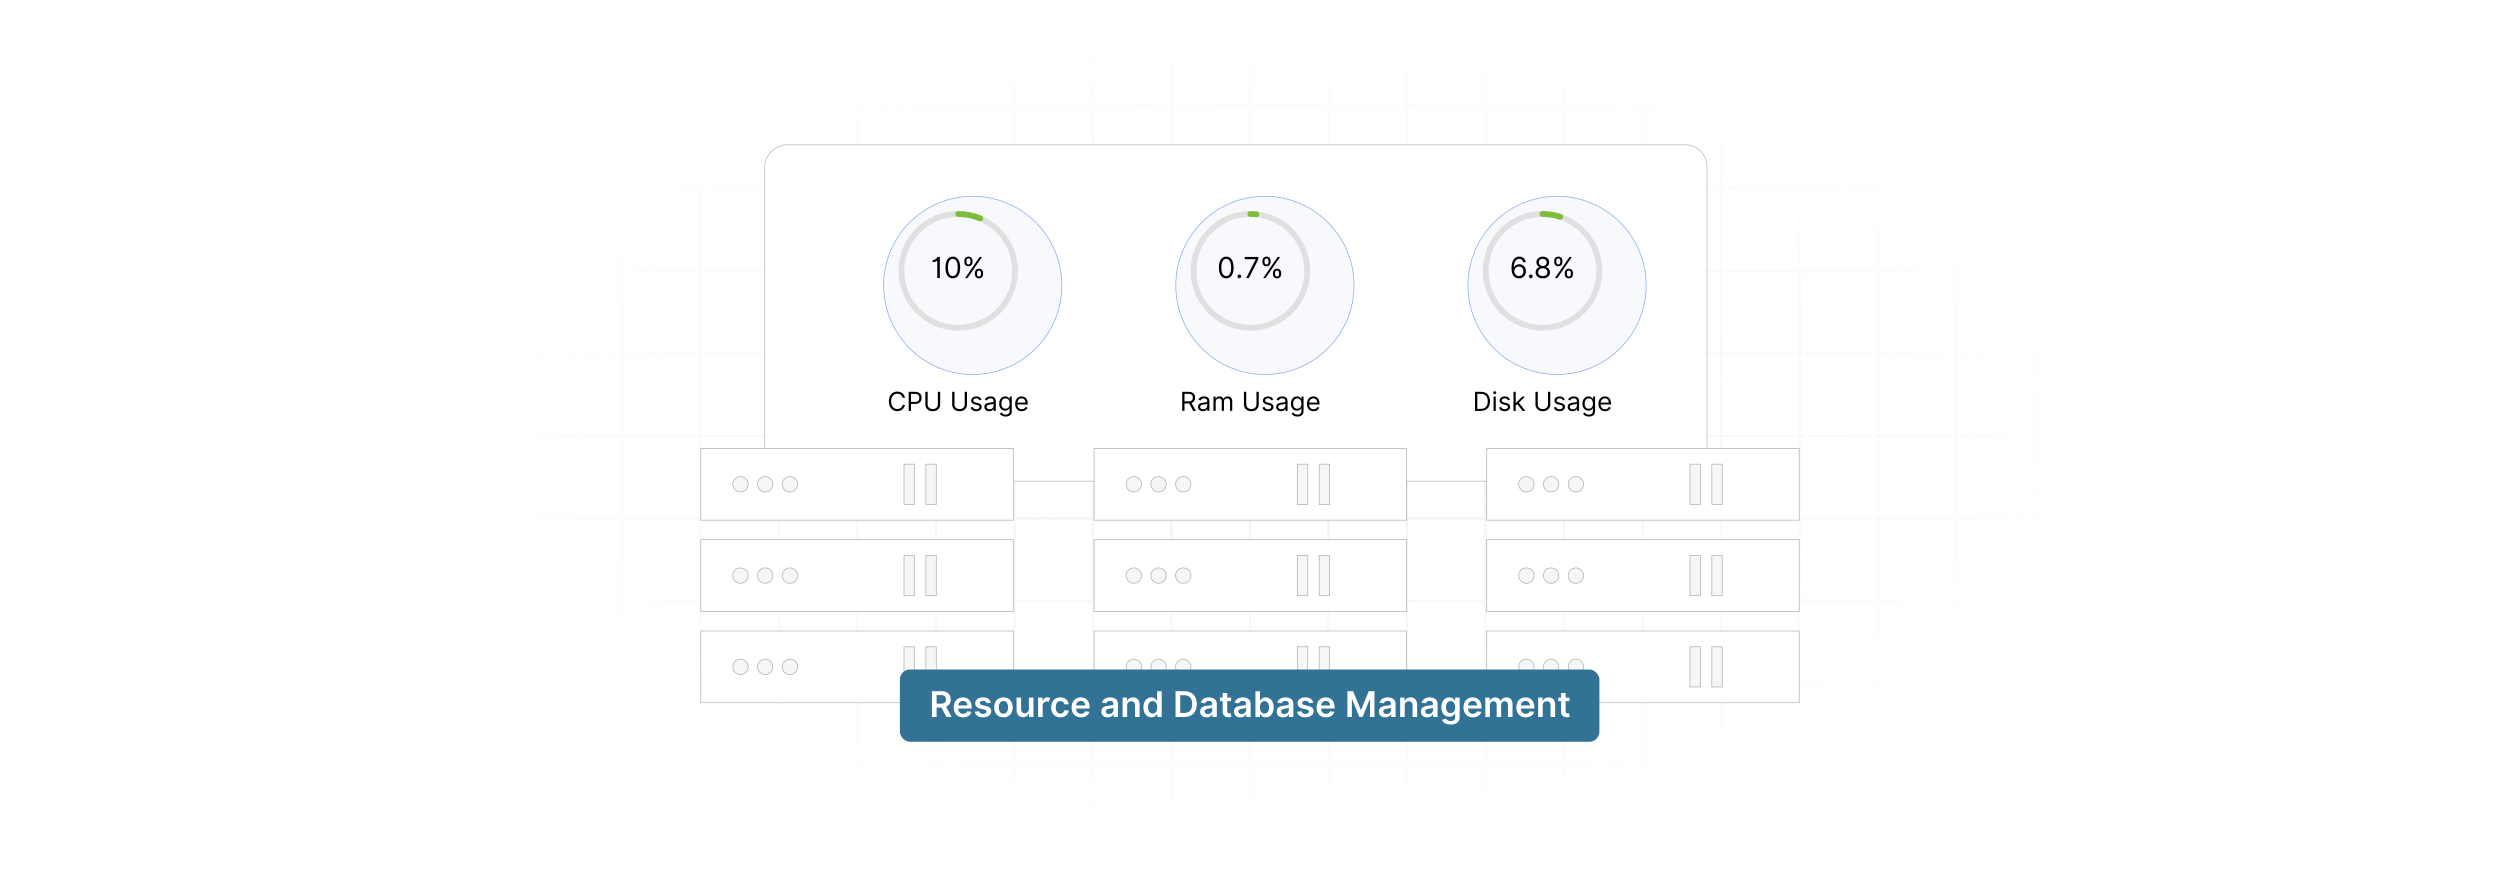 <?xml version="1.0" encoding="UTF-8"?>
<svg id="Layer_1" data-name="Layer 1" xmlns="http://www.w3.org/2000/svg" xmlns:xlink="http://www.w3.org/1999/xlink" viewBox="0 0 860 300">
  <defs>
    <filter id="luminosity-invert" x="39.647" y="-.272" width="782.115" height="300.272" color-interpolation-filters="sRGB" filterUnits="userSpaceOnUse">
      <feColorMatrix result="cm" values="-1 0 0 0 1 0 -1 0 0 1 0 0 -1 0 1 0 0 0 1 0"/>
    </filter>
    <radialGradient id="radial-gradient" cx="439.235" cy="148.479" fx="439.235" fy="148.479" r="298.487" gradientTransform="translate(0 74.962) scale(1 .495)" gradientUnits="userSpaceOnUse">
      <stop offset=".123" stop-color="#000" stop-opacity=".95"/>
      <stop offset="1" stop-color="#000" stop-opacity="0"/>
    </radialGradient>
    <mask id="mask" x="39.647" y="-.272" width="782.115" height="300.272" maskUnits="userSpaceOnUse">
      <g filter="url(#luminosity-invert)">
        <rect x="39.647" y="-.272" width="782.115" height="300.272" fill="url(#radial-gradient)"/>
      </g>
    </mask>
    <filter id="drop-shadow-1" x="242.6" y="19.52" width="384.96" height="176.16" filterUnits="userSpaceOnUse">
      <feOffset dx="5" dy="5"/>
      <feGaussianBlur result="blur" stdDeviation="10"/>
      <feFlood flood-color="#000" flood-opacity=".05"/>
      <feComposite in2="blur" operator="in"/>
      <feComposite in="SourceGraphic"/>
    </filter>
    <filter id="drop-shadow-2" x="298.838" y="62.397" width="61.562" height="61.562" filterUnits="userSpaceOnUse">
      <feOffset dx="5" dy="5"/>
      <feGaussianBlur result="blur-2" stdDeviation="10"/>
      <feFlood flood-color="#293f60" flood-opacity=".07"/>
      <feComposite in2="blur-2" operator="in"/>
      <feComposite in="SourceGraphic"/>
    </filter>
    <filter id="drop-shadow-3" x="399.344" y="62.397" width="61.562" height="61.562" filterUnits="userSpaceOnUse">
      <feOffset dx="5" dy="5"/>
      <feGaussianBlur result="blur-3" stdDeviation="10"/>
      <feFlood flood-color="#293f60" flood-opacity=".07"/>
      <feComposite in2="blur-3" operator="in"/>
      <feComposite in="SourceGraphic"/>
    </filter>
    <filter id="drop-shadow-4" x="499.85" y="62.397" width="61.562" height="61.562" filterUnits="userSpaceOnUse">
      <feOffset dx="5" dy="5"/>
      <feGaussianBlur result="blur-4" stdDeviation="10"/>
      <feFlood flood-color="#293f60" flood-opacity=".07"/>
      <feComposite in2="blur-4" operator="in"/>
      <feComposite in="SourceGraphic"/>
    </filter>
  </defs>
  <rect y="0" width="860" height="300" fill="#fff"/>
  <g mask="url(#mask)">
    <g opacity=".4">
      <path d="M808.41,291.922H51.59V8.078h756.819v283.845ZM52.09,291.422h755.819V8.578H52.09v282.845Z" fill="#e6e6e6" stroke="#d6d6d6" stroke-miterlimit="10" stroke-width=".25"/>
      <rect x="51.84" y="36.413" width="756.319" height=".5" fill="#e6e6e6" stroke="#d6d6d6" stroke-miterlimit="10" stroke-width=".25"/>
      <rect x="51.84" y="64.747" width="756.319" height=".5" fill="#e6e6e6" stroke="#d6d6d6" stroke-miterlimit="10" stroke-width=".25"/>
      <rect x="51.84" y="93.082" width="756.319" height=".5" fill="#e6e6e6" stroke="#d6d6d6" stroke-miterlimit="10" stroke-width=".25"/>
      <rect x="51.84" y="121.415" width="756.319" height=".5" fill="none" stroke="#d6d6d6" stroke-miterlimit="10" stroke-width=".25"/>
      <rect x="51.84" y="149.75" width="756.319" height=".5" fill="#e6e6e6" stroke="#d6d6d6" stroke-miterlimit="10" stroke-width=".25"/>
      <rect x="51.84" y="178.084" width="756.319" height=".5" fill="#e6e6e6" stroke="#d6d6d6" stroke-miterlimit="10" stroke-width=".25"/>
      <rect x="51.84" y="206.418" width="756.319" height=".5" fill="#e6e6e6" stroke="#d6d6d6" stroke-miterlimit="10" stroke-width=".25"/>
      <rect x="51.84" y="234.753" width="756.319" height=".5" fill="#e6e6e6" stroke="#d6d6d6" stroke-miterlimit="10" stroke-width=".25"/>
      <rect x="51.84" y="263.087" width="756.319" height=".5" fill="#e6e6e6" stroke="#d6d6d6" stroke-miterlimit="10" stroke-width=".25"/>
      <rect x="780.898" y="8.328" width=".5" height="283.345" fill="#e6e6e6" stroke="#d6d6d6" stroke-miterlimit="10" stroke-width=".25"/>
      <rect x="753.887" y="8.328" width=".5" height="283.345" fill="#e6e6e6" stroke="#d6d6d6" stroke-miterlimit="10" stroke-width=".25"/>
      <rect x="726.875" y="8.328" width=".5" height="283.345" fill="#e6e6e6" stroke="#d6d6d6" stroke-miterlimit="10" stroke-width=".25"/>
      <rect x="699.864" y="8.328" width=".5" height="283.345" fill="#e6e6e6" stroke="#d6d6d6" stroke-miterlimit="10" stroke-width=".25"/>
      <rect x="672.852" y="8.328" width=".5" height="283.345" fill="#e6e6e6" stroke="#d6d6d6" stroke-miterlimit="10" stroke-width=".25"/>
      <rect x="645.841" y="8.328" width=".5" height="283.345" fill="#e6e6e6" stroke="#d6d6d6" stroke-miterlimit="10" stroke-width=".25"/>
      <rect x="618.83" y="8.328" width=".5" height="283.345" fill="#e6e6e6" stroke="#d6d6d6" stroke-miterlimit="10" stroke-width=".25"/>
      <rect x="591.818" y="8.328" width=".5" height="283.345" fill="#e6e6e6" stroke="#d6d6d6" stroke-miterlimit="10" stroke-width=".25"/>
      <rect x="564.807" y="8.328" width=".5" height="283.345" fill="#e6e6e6" stroke="#d6d6d6" stroke-miterlimit="10" stroke-width=".25"/>
      <rect x="537.795" y="8.328" width=".5" height="283.345" fill="#e6e6e6" stroke="#d6d6d6" stroke-miterlimit="10" stroke-width=".25"/>
      <rect x="510.784" y="8.328" width=".5" height="283.345" fill="#e6e6e6" stroke="#d6d6d6" stroke-miterlimit="10" stroke-width=".25"/>
      <rect x="483.772" y="8.328" width=".5" height="283.345" fill="#e6e6e6" stroke="#d6d6d6" stroke-miterlimit="10" stroke-width=".25"/>
      <rect x="456.761" y="8.328" width=".5" height="283.345" fill="#e6e6e6" stroke="#d6d6d6" stroke-miterlimit="10" stroke-width=".25"/>
      <rect x="429.75" y="8.328" width=".5" height="283.345" fill="#e6e6e6" stroke="#d6d6d6" stroke-miterlimit="10" stroke-width=".25"/>
      <rect x="402.738" y="8.328" width=".5" height="283.345" fill="#e6e6e6" stroke="#d6d6d6" stroke-miterlimit="10" stroke-width=".25"/>
      <rect x="375.727" y="8.328" width=".5" height="283.345" fill="#e6e6e6" stroke="#d6d6d6" stroke-miterlimit="10" stroke-width=".25"/>
      <rect x="348.716" y="8.328" width=".5" height="283.345" fill="#e6e6e6" stroke="#d6d6d6" stroke-miterlimit="10" stroke-width=".25"/>
      <rect x="321.704" y="8.328" width=".5" height="283.345" fill="#e6e6e6" stroke="#d6d6d6" stroke-miterlimit="10" stroke-width=".25"/>
      <rect x="294.693" y="8.328" width=".5" height="283.345" fill="#e6e6e6" stroke="#d6d6d6" stroke-miterlimit="10" stroke-width=".25"/>
      <rect x="267.682" y="8.328" width=".5" height="283.345" fill="#e6e6e6" stroke="#d6d6d6" stroke-miterlimit="10" stroke-width=".25"/>
      <rect x="240.67" y="8.328" width=".5" height="283.345" fill="#e6e6e6" stroke="#d6d6d6" stroke-miterlimit="10" stroke-width=".25"/>
      <rect x="213.659" y="8.328" width=".5" height="283.345" fill="#e6e6e6" stroke="#d6d6d6" stroke-miterlimit="10" stroke-width=".25"/>
      <rect x="186.648" y="8.328" width=".5" height="283.345" fill="#e6e6e6" stroke="#d6d6d6" stroke-miterlimit="10" stroke-width=".25"/>
      <rect x="159.636" y="8.328" width=".5" height="283.345" fill="#e6e6e6" stroke="#d6d6d6" stroke-miterlimit="10" stroke-width=".25"/>
      <rect x="132.625" y="8.328" width=".5" height="283.345" fill="#e6e6e6" stroke="#d6d6d6" stroke-miterlimit="10" stroke-width=".25"/>
      <rect x="105.613" y="8.328" width=".5" height="283.345" fill="#e6e6e6" stroke="#d6d6d6" stroke-miterlimit="10" stroke-width=".25"/>
      <rect x="78.602" y="8.328" width=".5" height="283.345" fill="#e6e6e6" stroke="#d6d6d6" stroke-miterlimit="10" stroke-width=".25"/>
    </g>
  </g>
  <g>
    <rect x="372.282" y="-59.395" width="115.686" height="324.137" rx="7.398" ry="7.398" transform="translate(532.798 -327.452) rotate(90)" fill="#fff" filter="url(#drop-shadow-1)" stroke="#b7b7b7" stroke-miterlimit="10" stroke-width=".25"/>
    <g>
      <g>
        <g>
          <circle cx="329.619" cy="93.178" r="30.656" fill="#f7f9fc" filter="url(#drop-shadow-2)" stroke="#85ace5" stroke-linecap="round" stroke-linejoin="round" stroke-width=".25"/>
          <path d="M349.18,93.178c0,2.53-.48,4.948-1.355,7.167-2.859,7.258-9.933,12.394-18.206,12.394-10.803,0-19.561-8.758-19.561-19.561s8.758-19.561,19.561-19.561,19.561,8.758,19.561,19.561Z" fill="none" stroke="#e0e0e0" stroke-linecap="round" stroke-linejoin="round" stroke-width="2"/>
          <path d="M329.619,73.617c2.701,0,5.274.547,7.614,1.537" fill="none" stroke="#7ebc3c" stroke-linecap="round" stroke-linejoin="round" stroke-width="2"/>
          <g>
            <path d="M323.303,95.655h-.882v-6.001h-.057c-.103.198-.701.54-1.536.54v-.739c1.123,0,1.647-1.007,1.692-1.081h.782v7.281Z"/>
            <path d="M325.235,92.015c0-2.36.939-3.74,2.531-3.74s2.532,1.38,2.532,3.74c0,2.379-.924,3.74-2.532,3.74s-2.531-1.361-2.531-3.74ZM329.444,92.015c0-1.892-.625-2.973-1.678-2.973s-1.678,1.081-1.678,2.973c0,1.895.619,2.958,1.678,2.958s1.678-1.063,1.678-2.958Z"/>
            <path d="M331.731,89.739c0-.797.512-1.465,1.422-1.465.925,0,1.408.668,1.408,1.465v.384c0,.797-.498,1.465-1.408,1.465-.924,0-1.422-.668-1.422-1.465v-.384ZM337.007,88.374h.81l-5.006,7.281h-.81l5.006-7.281ZM332.457,90.123c0,.441.185.854.696.854.498,0,.683-.412.683-.854v-.384c0-.44-.17-.854-.683-.854-.497,0-.696.413-.696.854v.384ZM335.358,93.906c0-.797.512-1.465,1.422-1.465.924,0,1.408.668,1.408,1.465v.384c0,.797-.498,1.465-1.408,1.465-.925,0-1.422-.668-1.422-1.465v-.384ZM336.082,94.29c0,.44.185.854.697.854.498,0,.683-.413.683-.854v-.384c0-.441-.171-.854-.683-.854-.498,0-.697.412-.697.854v.384Z"/>
          </g>
        </g>
        <g>
          <path d="M310.511,136.838c-.192-.91-.974-1.397-1.846-1.397-1.192,0-2.127.923-2.127,2.628s.935,2.628,2.127,2.628c.872,0,1.653-.487,1.846-1.397h.794c-.243,1.346-1.32,2.141-2.64,2.141-1.679,0-2.897-1.295-2.897-3.371s1.218-3.371,2.897-3.371c1.32,0,2.397.795,2.64,2.141h-.794Z"/>
          <path d="M312.588,134.787h2.217c1.541,0,2.23.916,2.23,2.076s-.689,2.09-2.217,2.09h-1.435v2.397h-.794v-6.562ZM314.793,138.248c1.055,0,1.461-.597,1.461-1.385s-.407-1.371-1.474-1.371h-1.397v2.756h1.41Z"/>
          <path d="M323.419,134.787v4.345c0,1.475-1.167,2.333-2.551,2.333s-2.551-.858-2.551-2.333v-4.345h.795v4.345c0,1.025.82,1.59,1.756,1.59s1.756-.565,1.756-1.59v-4.345h.795Z"/>
          <path d="M332.65,134.787v4.345c0,1.475-1.167,2.333-2.551,2.333s-2.55-.858-2.55-2.333v-4.345h.794v4.345c0,1.025.82,1.59,1.756,1.59.936,0,1.756-.565,1.756-1.59v-4.345h.795Z"/>
          <path d="M336.944,137.723c-.131-.34-.403-.705-1.063-.705-.603,0-1.051.308-1.051.731,0,.378.263.573.846.718l.731.18c.878.214,1.308.646,1.308,1.333,0,.849-.779,1.474-1.923,1.474-1.006,0-1.695-.445-1.871-1.281l.718-.18c.134.528.521.795,1.141.795.705,0,1.153-.347,1.153-.769,0-.34-.234-.577-.731-.692l-.82-.192c-.903-.211-1.308-.666-1.308-1.346,0-.833.769-1.423,1.808-1.423.974,0,1.506.468,1.743,1.167l-.68.192Z"/>
          <path d="M338.625,139.952c0-1.128.996-1.329,1.909-1.448.897-.115,1.269-.083,1.269-.448v-.025c0-.632-.343-1-1.038-1-.721,0-1.114.385-1.281.743l-.718-.256c.385-.897,1.23-1.154,1.974-1.154.628,0,1.82.18,1.82,1.743v3.243h-.757v-.667h-.038c-.153.321-.603.782-1.461.782-.935,0-1.679-.551-1.679-1.513ZM341.802,139.568v-.692c-.128.153-.986.243-1.307.282-.59.076-1.115.256-1.115.833,0,.525.435.795,1.038.795.897,0,1.384-.603,1.384-1.218Z"/>
          <path d="M343.918,142.31l.603-.423c.202.273.517.744,1.41.744.795,0,1.372-.372,1.372-1.192v-1h-.065c-.167.27-.475.833-1.435.833-1.192,0-2.09-.871-2.09-2.409,0-1.513.859-2.5,2.103-2.5.961,0,1.269.59,1.435.847h.077v-.782h.731v5.062c0,1.27-.948,1.808-2.128,1.808-1.099,0-1.704-.471-2.013-.987ZM347.315,138.851c0-1.065-.487-1.808-1.41-1.808-.962,0-1.435.808-1.435,1.808,0,1.025.487,1.743,1.435,1.743.91,0,1.41-.654,1.41-1.743Z"/>
          <path d="M349.212,138.927c0-1.512.885-2.563,2.218-2.563,1.025,0,2.115.628,2.115,2.461v.321h-3.573c.035,1.054.647,1.627,1.535,1.627.593,0,1.038-.256,1.23-.769l.731.205c-.231.743-.961,1.243-1.961,1.243-1.423,0-2.295-1.013-2.295-2.525ZM352.776,138.491c0-.833-.525-1.448-1.346-1.448-.865,0-1.406.683-1.458,1.448h2.804Z"/>
        </g>
      </g>
      <g>
        <g>
          <circle cx="430.125" cy="93.178" r="30.656" fill="#f7f9fc" filter="url(#drop-shadow-3)" stroke="#85ace5" stroke-linecap="round" stroke-linejoin="round" stroke-width=".25"/>
          <path d="M449.686,93.178c0,2.53-.48,4.948-1.355,7.167-2.859,7.258-9.933,12.394-18.206,12.394-10.803,0-19.561-8.758-19.561-19.561s8.758-19.561,19.561-19.561,19.561,8.758,19.561,19.561Z" fill="none" stroke="#e0e0e0" stroke-linecap="round" stroke-linejoin="round" stroke-width="2"/>
          <path d="M430.125,73.617c.705,0,1.402.037,2.088.11" fill="none" stroke="#7ebc3c" stroke-linecap="round" stroke-linejoin="round" stroke-width="2"/>
          <g>
            <path d="M419.294,92.015c0-2.36.939-3.74,2.531-3.74s2.532,1.38,2.532,3.74c0,2.379-.924,3.74-2.532,3.74s-2.531-1.361-2.531-3.74ZM423.503,92.015c0-1.892-.625-2.973-1.678-2.973s-1.678,1.081-1.678,2.973c0,1.895.619,2.958,1.678,2.958s1.678-1.063,1.678-2.958Z"/>
            <path d="M425.69,95.073c0-.352.288-.64.64-.64s.64.288.64.64-.288.64-.64.64-.64-.288-.64-.64Z"/>
            <path d="M431.946,89.213v-.057h-3.754v-.782h4.665v.825l-3.242,6.456h-.924l3.256-6.442Z"/>
            <path d="M434.262,89.74c0-.797.512-1.465,1.422-1.465.925,0,1.408.668,1.408,1.465v.384c0,.797-.498,1.465-1.408,1.465-.924,0-1.422-.668-1.422-1.465v-.384ZM439.538,88.374h.81l-5.006,7.281h-.81l5.006-7.281ZM434.987,90.124c0,.441.185.854.696.854.498,0,.683-.412.683-.854v-.384c0-.44-.17-.854-.683-.854-.497,0-.696.413-.696.854v.384ZM437.889,93.907c0-.797.512-1.465,1.422-1.465.924,0,1.408.668,1.408,1.465v.384c0,.797-.498,1.465-1.408,1.465-.925,0-1.422-.668-1.422-1.465v-.384ZM438.613,94.29c0,.44.185.854.697.854.498,0,.683-.413.683-.854v-.384c0-.441-.171-.854-.683-.854-.498,0-.697.412-.697.854v.384Z"/>
          </g>
        </g>
        <g>
          <path d="M406.672,134.788h2.218c1.538,0,2.23.853,2.23,2.013,0,.871-.391,1.554-1.227,1.839l1.483,2.711h-.923l-1.384-2.566c-.054.003-.109.003-.167.003h-1.435v2.563h-.795v-6.562ZM408.877,138.069c1.051,0,1.461-.48,1.461-1.269,0-.789-.41-1.308-1.474-1.308h-1.397v2.576h1.41Z"/>
          <path d="M412.107,139.953c0-1.128.997-1.329,1.91-1.448.897-.115,1.269-.083,1.269-.448v-.025c0-.632-.343-1-1.038-1-.721,0-1.115.385-1.282.743l-.718-.256c.384-.897,1.23-1.154,1.974-1.154.628,0,1.82.18,1.82,1.743v3.243h-.756v-.667h-.039c-.154.321-.602.782-1.461.782-.936,0-1.679-.551-1.679-1.513ZM415.286,139.569v-.692c-.128.153-.987.243-1.308.282-.589.076-1.115.256-1.115.833,0,.525.435.795,1.038.795.897,0,1.384-.603,1.384-1.218Z"/>
          <path d="M417.428,136.428h.731v.769h.064c.205-.525.679-.833,1.32-.833.647,0,1.077.308,1.32.833h.052c.253-.509.769-.833,1.474-.833.878,0,1.5.535,1.5,1.692v3.294h-.756v-3.294c0-.728-.461-1.013-1-1.013-.692,0-1.089.468-1.089,1.103v3.204h-.769v-3.371c0-.56-.4-.935-.974-.935-.59,0-1.115.51-1.115,1.23v3.076h-.756v-4.922Z"/>
          <path d="M433.016,134.788v4.345c0,1.475-1.167,2.333-2.551,2.333s-2.55-.858-2.55-2.333v-4.345h.794v4.345c0,1.025.82,1.59,1.756,1.59.936,0,1.756-.565,1.756-1.59v-4.345h.795Z"/>
          <path d="M437.31,137.723c-.131-.34-.403-.705-1.063-.705-.603,0-1.051.308-1.051.731,0,.378.263.573.846.718l.731.18c.878.214,1.308.646,1.308,1.333,0,.849-.779,1.474-1.923,1.474-1.006,0-1.695-.445-1.871-1.281l.718-.18c.134.528.521.795,1.141.795.705,0,1.153-.347,1.153-.769,0-.34-.234-.577-.731-.692l-.82-.192c-.903-.211-1.308-.666-1.308-1.346,0-.833.769-1.423,1.808-1.423.974,0,1.506.468,1.743,1.167l-.68.192Z"/>
          <path d="M438.99,139.953c0-1.128.996-1.329,1.909-1.448.897-.115,1.269-.083,1.269-.448v-.025c0-.632-.343-1-1.038-1-.721,0-1.114.385-1.281.743l-.718-.256c.385-.897,1.23-1.154,1.974-1.154.628,0,1.82.18,1.82,1.743v3.243h-.757v-.667h-.038c-.153.321-.603.782-1.461.782-.935,0-1.679-.551-1.679-1.513ZM442.168,139.569v-.692c-.128.153-.986.243-1.307.282-.59.076-1.115.256-1.115.833,0,.525.435.795,1.038.795.897,0,1.384-.603,1.384-1.218Z"/>
          <path d="M444.283,142.311l.603-.423c.202.273.517.744,1.41.744.795,0,1.372-.372,1.372-1.192v-1h-.065c-.167.27-.475.833-1.435.833-1.192,0-2.09-.871-2.09-2.409,0-1.513.859-2.5,2.103-2.5.961,0,1.269.59,1.435.847h.077v-.782h.731v5.062c0,1.27-.948,1.808-2.128,1.808-1.099,0-1.704-.471-2.013-.987ZM447.681,138.851c0-1.065-.487-1.808-1.41-1.808-.962,0-1.435.808-1.435,1.808,0,1.025.487,1.743,1.435,1.743.91,0,1.41-.654,1.41-1.743Z"/>
          <path d="M449.578,138.927c0-1.512.885-2.563,2.218-2.563,1.025,0,2.115.628,2.115,2.461v.321h-3.573c.035,1.054.647,1.627,1.535,1.627.593,0,1.038-.256,1.23-.769l.731.205c-.231.743-.961,1.243-1.961,1.243-1.423,0-2.295-1.013-2.295-2.525ZM453.142,138.492c0-.833-.525-1.448-1.346-1.448-.865,0-1.406.683-1.458,1.448h2.804Z"/>
        </g>
      </g>
      <g>
        <g>
          <circle cx="530.631" cy="93.178" r="30.656" fill="#f7f9fc" filter="url(#drop-shadow-4)" stroke="#85ace5" stroke-linecap="round" stroke-linejoin="round" stroke-width=".25"/>
          <path d="M550.192,93.178c0,2.53-.48,4.948-1.355,7.167-2.859,7.258-9.933,12.394-18.206,12.394-10.803,0-19.561-8.758-19.561-19.561s8.758-19.561,19.561-19.561,19.561,8.758,19.561,19.561Z" fill="none" stroke="#e0e0e0" stroke-linecap="round" stroke-linejoin="round" stroke-width="2"/>
          <path d="M530.631,73.617c2.117,0,4.156.336,6.066.959" fill="none" stroke="#7ebc3c" stroke-linecap="round" stroke-linejoin="round" stroke-width="2"/>
          <g>
            <path d="M519.964,92.299c0-2.588,1.006-4.039,2.644-4.039,1.224,0,2.084.79,2.262,1.935h-.868c-.163-.668-.625-1.152-1.394-1.152-1.127,0-1.816,1.028-1.82,2.816h.057c.398-.601,1.042-.967,1.792-.967,1.248,0,2.29,1.009,2.29,2.417,0,1.355-.96,2.464-2.432,2.446-1.195-.015-2.531-.765-2.531-3.456ZM524.073,93.309c0-.903-.657-1.635-1.55-1.635-.903,0-1.603.778-1.607,1.649-.003.871.665,1.649,1.579,1.649.892,0,1.578-.739,1.578-1.664Z"/>
            <path d="M525.962,95.072c0-.352.288-.64.64-.64.352,0,.641.288.641.64s-.288.64-.641.64c-.352,0-.64-.288-.64-.64Z"/>
            <path d="M528.25,93.721c-.007-.92.608-1.702,1.408-1.849v-.042c-.696-.178-1.145-.847-1.138-1.621-.007-1.109.925-1.935,2.204-1.935,1.266,0,2.197.825,2.204,1.935-.007.774-.455,1.443-1.138,1.621v.042c.786.146,1.401.929,1.408,1.849-.007,1.185-1.02,2.034-2.475,2.034-1.468,0-2.481-.85-2.475-2.034ZM532.332,93.679c-.008-.821-.686-1.408-1.607-1.408-.935,0-1.614.587-1.606,1.408-.008.782.607,1.294,1.606,1.294.985,0,1.6-.512,1.607-1.294ZM532.076,90.266c-.008-.739-.548-1.224-1.352-1.224-.817,0-1.357.484-1.351,1.224-.007.754.555,1.251,1.351,1.251.782,0,1.344-.497,1.352-1.251Z"/>
            <path d="M534.646,89.739c0-.796.512-1.465,1.422-1.465.925,0,1.408.669,1.408,1.465v.384c0,.797-.498,1.465-1.408,1.465-.924,0-1.422-.668-1.422-1.465v-.384ZM539.923,88.374h.81l-5.006,7.281h-.81l5.006-7.281ZM535.372,90.123c0,.441.185.854.696.854.498,0,.683-.412.683-.854v-.384c0-.44-.17-.854-.683-.854-.497,0-.696.413-.696.854v.384ZM538.273,93.906c0-.797.512-1.465,1.422-1.465.924,0,1.408.668,1.408,1.465v.384c0,.796-.498,1.465-1.408,1.465-.925,0-1.422-.669-1.422-1.465v-.384ZM538.998,94.29c0,.44.185.854.697.854.498,0,.683-.413.683-.854v-.384c0-.441-.171-.854-.683-.854-.498,0-.697.412-.697.854v.384Z"/>
          </g>
        </g>
        <g>
          <path d="M507.402,141.35v-6.562h2.115c1.909,0,3.037,1.23,3.037,3.269,0,2.051-1.128,3.294-3.127,3.294h-2.025ZM509.376,140.644c1.628,0,2.41-.986,2.41-2.589,0-1.59-.782-2.563-2.32-2.563h-1.269v5.152h1.179Z"/>
          <path d="M513.632,135.095c0-.282.244-.513.539-.513s.538.231.538.513-.243.513-.538.513-.539-.231-.539-.513ZM513.786,136.428h.756v4.922h-.756v-4.922Z"/>
          <path d="M518.734,137.723c-.132-.34-.404-.705-1.065-.705-.602,0-1.051.308-1.051.731,0,.378.263.573.846.718l.731.18c.878.214,1.307.646,1.307,1.333,0,.849-.778,1.474-1.922,1.474-1.007,0-1.695-.445-1.872-1.282l.718-.179c.135.528.522.794,1.141.794.705,0,1.154-.346,1.154-.769,0-.34-.234-.577-.731-.692l-.82-.192c-.904-.211-1.308-.666-1.308-1.346,0-.833.769-1.423,1.807-1.423.975,0,1.507.468,1.743,1.167l-.679.192Z"/>
          <path d="M520.644,134.787h.756v3.832h.09l2.153-2.191h.935l-2.079,2.102,2.233,2.82h-.962l-1.842-2.333-.529.49v1.843h-.756v-6.562Z"/>
          <path d="M533.297,134.787v4.345c0,1.475-1.167,2.333-2.551,2.333-1.385,0-2.551-.858-2.551-2.333v-4.345h.795v4.345c0,1.025.82,1.59,1.756,1.59s1.756-.565,1.756-1.59v-4.345h.795Z"/>
          <path d="M537.591,137.723c-.131-.34-.403-.705-1.063-.705-.603,0-1.051.308-1.051.731,0,.378.263.573.846.718l.731.18c.878.214,1.308.646,1.308,1.333,0,.849-.779,1.474-1.923,1.474-1.006,0-1.695-.445-1.871-1.282l.718-.179c.134.528.521.794,1.141.794.705,0,1.153-.346,1.153-.769,0-.34-.234-.577-.731-.692l-.82-.192c-.903-.211-1.308-.666-1.308-1.346,0-.833.769-1.423,1.808-1.423.974,0,1.506.468,1.743,1.167l-.68.192Z"/>
          <path d="M539.271,139.952c0-1.128.996-1.329,1.909-1.448.897-.115,1.269-.083,1.269-.448v-.025c0-.632-.343-1-1.038-1-.721,0-1.114.385-1.281.743l-.718-.256c.385-.897,1.23-1.154,1.974-1.154.628,0,1.82.18,1.82,1.743v3.243h-.757v-.666h-.038c-.153.32-.603.781-1.461.781-.935,0-1.679-.551-1.679-1.513ZM542.449,139.568v-.692c-.128.153-.986.243-1.307.282-.59.076-1.115.256-1.115.833,0,.525.435.794,1.038.794.897,0,1.384-.602,1.384-1.217Z"/>
          <path d="M544.564,142.31l.603-.423c.202.273.517.743,1.41.743.795,0,1.372-.371,1.372-1.191v-1h-.065c-.167.27-.475.833-1.435.833-1.192,0-2.09-.871-2.09-2.409,0-1.513.859-2.5,2.103-2.5.961,0,1.269.59,1.435.847h.077v-.782h.731v5.062c0,1.27-.948,1.808-2.128,1.808-1.099,0-1.704-.471-2.013-.987ZM547.962,138.851c0-1.065-.487-1.808-1.41-1.808-.962,0-1.435.808-1.435,1.808,0,1.025.487,1.743,1.435,1.743.91,0,1.41-.654,1.41-1.743Z"/>
          <path d="M549.859,138.927c0-1.512.885-2.563,2.218-2.563,1.025,0,2.115.629,2.115,2.461v.32h-3.573c.035,1.055.647,1.628,1.535,1.628.593,0,1.038-.256,1.23-.769l.731.205c-.231.743-.961,1.243-1.961,1.243-1.423,0-2.295-1.013-2.295-2.525ZM553.423,138.491c0-.833-.525-1.448-1.346-1.448-.865,0-1.406.683-1.458,1.448h2.804Z"/>
        </g>
      </g>
    </g>
    <g>
      <rect x="376.375" y="154.264" width="107.5" height="24.675" fill="#fff" stroke="#aeaeb0" stroke-linecap="round" stroke-linejoin="round" stroke-width=".25"/>
      <g>
        <circle cx="390.03" cy="166.602" r="2.647" fill="#f6f6f6" stroke="#aeaeb0" stroke-linecap="round" stroke-linejoin="round" stroke-width=".25"/>
        <circle cx="398.534" cy="166.602" r="2.647" fill="#f6f6f6" stroke="#aeaeb0" stroke-linecap="round" stroke-linejoin="round" stroke-width=".25"/>
        <circle cx="407.038" cy="166.602" r="2.647" fill="#f6f6f6" stroke="#aeaeb0" stroke-linecap="round" stroke-linejoin="round" stroke-width=".25"/>
      </g>
      <g>
        <rect x="446.288" y="159.678" width="3.581" height="13.848" fill="#f6f6f6" stroke="#aeaeb0" stroke-linecap="round" stroke-linejoin="round" stroke-width=".25"/>
        <rect x="453.809" y="159.678" width="3.581" height="13.848" fill="#f6f6f6" stroke="#aeaeb0" stroke-linecap="round" stroke-linejoin="round" stroke-width=".25"/>
      </g>
      <rect x="376.375" y="185.664" width="107.5" height="24.675" fill="#fff" stroke="#aeaeb0" stroke-linecap="round" stroke-linejoin="round" stroke-width=".25"/>
      <g>
        <circle cx="390.03" cy="198.002" r="2.647" fill="#f6f6f6" stroke="#aeaeb0" stroke-linecap="round" stroke-linejoin="round" stroke-width=".25"/>
        <circle cx="398.534" cy="198.002" r="2.647" fill="#f6f6f6" stroke="#aeaeb0" stroke-linecap="round" stroke-linejoin="round" stroke-width=".25"/>
        <circle cx="407.038" cy="198.002" r="2.647" fill="#f6f6f6" stroke="#aeaeb0" stroke-linecap="round" stroke-linejoin="round" stroke-width=".25"/>
      </g>
      <g>
        <rect x="446.288" y="191.078" width="3.581" height="13.848" fill="#f6f6f6" stroke="#aeaeb0" stroke-linecap="round" stroke-linejoin="round" stroke-width=".25"/>
        <rect x="453.809" y="191.078" width="3.581" height="13.848" fill="#f6f6f6" stroke="#aeaeb0" stroke-linecap="round" stroke-linejoin="round" stroke-width=".25"/>
      </g>
      <rect x="376.375" y="217.064" width="107.5" height="24.675" fill="#fff" stroke="#aeaeb0" stroke-linecap="round" stroke-linejoin="round" stroke-width=".25"/>
      <g>
        <circle cx="390.03" cy="229.402" r="2.647" fill="#f6f6f6" stroke="#aeaeb0" stroke-linecap="round" stroke-linejoin="round" stroke-width=".25"/>
        <circle cx="398.534" cy="229.402" r="2.647" fill="#f6f6f6" stroke="#aeaeb0" stroke-linecap="round" stroke-linejoin="round" stroke-width=".25"/>
        <circle cx="407.038" cy="229.402" r="2.647" fill="#f6f6f6" stroke="#aeaeb0" stroke-linecap="round" stroke-linejoin="round" stroke-width=".25"/>
      </g>
      <g>
        <rect x="446.288" y="222.478" width="3.581" height="13.848" fill="#f6f6f6" stroke="#aeaeb0" stroke-linecap="round" stroke-linejoin="round" stroke-width=".25"/>
        <rect x="453.809" y="222.478" width="3.581" height="13.848" fill="#f6f6f6" stroke="#aeaeb0" stroke-linecap="round" stroke-linejoin="round" stroke-width=".25"/>
      </g>
    </g>
    <g>
      <rect x="511.432" y="154.264" width="107.5" height="24.675" fill="#fff" stroke="#aeaeb0" stroke-linecap="round" stroke-linejoin="round" stroke-width=".25"/>
      <g>
        <circle cx="525.087" cy="166.602" r="2.647" fill="#f6f6f6" stroke="#aeaeb0" stroke-linecap="round" stroke-linejoin="round" stroke-width=".25"/>
        <circle cx="533.591" cy="166.602" r="2.647" fill="#f6f6f6" stroke="#aeaeb0" stroke-linecap="round" stroke-linejoin="round" stroke-width=".25"/>
        <circle cx="542.095" cy="166.602" r="2.647" fill="#f6f6f6" stroke="#aeaeb0" stroke-linecap="round" stroke-linejoin="round" stroke-width=".25"/>
      </g>
      <g>
        <rect x="581.346" y="159.678" width="3.581" height="13.848" fill="#f6f6f6" stroke="#aeaeb0" stroke-linecap="round" stroke-linejoin="round" stroke-width=".25"/>
        <rect x="588.866" y="159.678" width="3.581" height="13.848" fill="#f6f6f6" stroke="#aeaeb0" stroke-linecap="round" stroke-linejoin="round" stroke-width=".25"/>
      </g>
      <rect x="511.432" y="185.664" width="107.5" height="24.675" fill="#fff" stroke="#aeaeb0" stroke-linecap="round" stroke-linejoin="round" stroke-width=".25"/>
      <g>
        <circle cx="525.087" cy="198.002" r="2.647" fill="#f6f6f6" stroke="#aeaeb0" stroke-linecap="round" stroke-linejoin="round" stroke-width=".25"/>
        <circle cx="533.591" cy="198.002" r="2.647" fill="#f6f6f6" stroke="#aeaeb0" stroke-linecap="round" stroke-linejoin="round" stroke-width=".25"/>
        <circle cx="542.095" cy="198.002" r="2.647" fill="#f6f6f6" stroke="#aeaeb0" stroke-linecap="round" stroke-linejoin="round" stroke-width=".25"/>
      </g>
      <g>
        <rect x="581.346" y="191.078" width="3.581" height="13.848" fill="#f6f6f6" stroke="#aeaeb0" stroke-linecap="round" stroke-linejoin="round" stroke-width=".25"/>
        <rect x="588.866" y="191.078" width="3.581" height="13.848" fill="#f6f6f6" stroke="#aeaeb0" stroke-linecap="round" stroke-linejoin="round" stroke-width=".25"/>
      </g>
      <rect x="511.432" y="217.064" width="107.5" height="24.675" fill="#fff" stroke="#aeaeb0" stroke-linecap="round" stroke-linejoin="round" stroke-width=".25"/>
      <g>
        <circle cx="525.087" cy="229.402" r="2.647" fill="#f6f6f6" stroke="#aeaeb0" stroke-linecap="round" stroke-linejoin="round" stroke-width=".25"/>
        <circle cx="533.591" cy="229.402" r="2.647" fill="#f6f6f6" stroke="#aeaeb0" stroke-linecap="round" stroke-linejoin="round" stroke-width=".25"/>
        <circle cx="542.095" cy="229.402" r="2.647" fill="#f6f6f6" stroke="#aeaeb0" stroke-linecap="round" stroke-linejoin="round" stroke-width=".25"/>
      </g>
      <g>
        <rect x="581.346" y="222.478" width="3.581" height="13.848" fill="#f6f6f6" stroke="#aeaeb0" stroke-linecap="round" stroke-linejoin="round" stroke-width=".25"/>
        <rect x="588.866" y="222.478" width="3.581" height="13.848" fill="#f6f6f6" stroke="#aeaeb0" stroke-linecap="round" stroke-linejoin="round" stroke-width=".25"/>
      </g>
    </g>
    <g>
      <rect x="241.068" y="154.264" width="107.5" height="24.675" fill="#fff" stroke="#aeaeb0" stroke-linecap="round" stroke-linejoin="round" stroke-width=".25"/>
      <g>
        <circle cx="254.723" cy="166.602" r="2.647" fill="#f6f6f6" stroke="#aeaeb0" stroke-linecap="round" stroke-linejoin="round" stroke-width=".25"/>
        <circle cx="263.227" cy="166.602" r="2.647" fill="#f6f6f6" stroke="#aeaeb0" stroke-linecap="round" stroke-linejoin="round" stroke-width=".25"/>
        <circle cx="271.731" cy="166.602" r="2.647" fill="#f6f6f6" stroke="#aeaeb0" stroke-linecap="round" stroke-linejoin="round" stroke-width=".25"/>
      </g>
      <g>
        <rect x="310.981" y="159.678" width="3.581" height="13.848" fill="#f6f6f6" stroke="#aeaeb0" stroke-linecap="round" stroke-linejoin="round" stroke-width=".25"/>
        <rect x="318.502" y="159.678" width="3.581" height="13.848" fill="#f6f6f6" stroke="#aeaeb0" stroke-linecap="round" stroke-linejoin="round" stroke-width=".25"/>
      </g>
      <rect x="241.068" y="185.664" width="107.5" height="24.675" fill="#fff" stroke="#aeaeb0" stroke-linecap="round" stroke-linejoin="round" stroke-width=".25"/>
      <g>
        <circle cx="254.723" cy="198.002" r="2.647" fill="#f6f6f6" stroke="#aeaeb0" stroke-linecap="round" stroke-linejoin="round" stroke-width=".25"/>
        <circle cx="263.227" cy="198.002" r="2.647" fill="#f6f6f6" stroke="#aeaeb0" stroke-linecap="round" stroke-linejoin="round" stroke-width=".25"/>
        <circle cx="271.731" cy="198.002" r="2.647" fill="#f6f6f6" stroke="#aeaeb0" stroke-linecap="round" stroke-linejoin="round" stroke-width=".25"/>
      </g>
      <g>
        <rect x="310.981" y="191.078" width="3.581" height="13.848" fill="#f6f6f6" stroke="#aeaeb0" stroke-linecap="round" stroke-linejoin="round" stroke-width=".25"/>
        <rect x="318.502" y="191.078" width="3.581" height="13.848" fill="#f6f6f6" stroke="#aeaeb0" stroke-linecap="round" stroke-linejoin="round" stroke-width=".25"/>
      </g>
      <rect x="241.068" y="217.064" width="107.5" height="24.675" fill="#fff" stroke="#aeaeb0" stroke-linecap="round" stroke-linejoin="round" stroke-width=".25"/>
      <g>
        <circle cx="254.723" cy="229.402" r="2.647" fill="#f6f6f6" stroke="#aeaeb0" stroke-linecap="round" stroke-linejoin="round" stroke-width=".25"/>
        <circle cx="263.227" cy="229.402" r="2.647" fill="#f6f6f6" stroke="#aeaeb0" stroke-linecap="round" stroke-linejoin="round" stroke-width=".25"/>
        <circle cx="271.731" cy="229.402" r="2.647" fill="#f6f6f6" stroke="#aeaeb0" stroke-linecap="round" stroke-linejoin="round" stroke-width=".25"/>
      </g>
      <g>
        <rect x="310.981" y="222.478" width="3.581" height="13.848" fill="#f6f6f6" stroke="#aeaeb0" stroke-linecap="round" stroke-linejoin="round" stroke-width=".25"/>
        <rect x="318.502" y="222.478" width="3.581" height="13.848" fill="#f6f6f6" stroke="#aeaeb0" stroke-linecap="round" stroke-linejoin="round" stroke-width=".25"/>
      </g>
    </g>
    <g>
      <rect x="309.558" y="230.309" width="240.634" height="24.861" rx="3.455" ry="3.455" fill="#317295"/>
      <g>
        <path d="M320.588,237.765h3.328c2.037,0,3.128,1.144,3.128,2.838,0,1.205-.55,2.098-1.595,2.518l1.92,3.519h-1.794l-1.742-3.25h-1.638v3.25h-1.607v-8.875ZM323.678,242.055c1.191,0,1.729-.507,1.729-1.452s-.538-1.495-1.738-1.495h-1.474v2.947h1.482Z" fill="#fff"/>
        <path d="M328.07,243.351c0-2.054,1.244-3.454,3.15-3.454,1.638,0,3.042,1.027,3.042,3.362v.481h-4.637c.013,1.14.685,1.807,1.699,1.807.676,0,1.196-.294,1.409-.858l1.464.165c-.277,1.157-1.343,1.915-2.894,1.915-2.006,0-3.233-1.33-3.233-3.419ZM332.759,242.683c-.009-.906-.616-1.565-1.517-1.565-.935,0-1.564.715-1.612,1.565h3.129Z" fill="#fff"/>
        <path d="M339.414,241.899c-.121-.438-.502-.832-1.226-.832-.654,0-1.153.312-1.148.763-.004.386.264.62.94.771l1.135.242c1.257.273,1.868.854,1.872,1.803-.004,1.261-1.179,2.123-2.843,2.123-1.634,0-2.661-.724-2.856-1.946l1.53-.147c.134.598.603.91,1.322.91.745,0,1.239-.342,1.239-.797,0-.377-.286-.624-.897-.758l-1.135-.238c-1.278-.264-1.877-.906-1.872-1.877-.004-1.23,1.088-2.019,2.691-2.019,1.56,0,2.461.719,2.678,1.846l-1.43.156Z" fill="#fff"/>
        <path d="M341.991,243.337c0-2.062,1.239-3.44,3.189-3.44s3.189,1.378,3.189,3.44c0,2.059-1.239,3.432-3.189,3.432s-3.189-1.373-3.189-3.432ZM346.78,243.333c0-1.217-.529-2.192-1.59-2.192-1.079,0-1.608.975-1.608,2.192s.529,2.18,1.608,2.18c1.062,0,1.59-.962,1.59-2.18Z" fill="#fff"/>
        <path d="M353.933,239.983h1.569v6.656h-1.521v-1.183h-.069c-.303.746-1.005,1.27-2.002,1.27-1.309,0-2.219-.905-2.219-2.504v-4.238h1.568v3.996c0,.845.503,1.378,1.257,1.378.693,0,1.417-.503,1.417-1.517v-3.857Z" fill="#fff"/>
        <path d="M357.107,239.983h1.521v1.109h.069c.243-.771.875-1.205,1.642-1.205.36,0,.659.095.893.243l-.485,1.3c-.169-.078-.364-.139-.62-.139-.819,0-1.452.594-1.452,1.435v3.913h-1.568v-6.656Z" fill="#fff"/>
        <path d="M361.589,243.337c0-2.032,1.23-3.44,3.181-3.44,1.625,0,2.752.949,2.86,2.392h-1.5c-.122-.641-.585-1.127-1.339-1.127-.966,0-1.612.806-1.612,2.149,0,1.361.633,2.18,1.612,2.18.689,0,1.205-.412,1.339-1.127h1.5c-.113,1.413-1.179,2.405-2.852,2.405-1.989,0-3.189-1.417-3.189-3.432Z" fill="#fff"/>
        <path d="M368.629,243.351c0-2.054,1.244-3.454,3.15-3.454,1.638,0,3.042,1.027,3.042,3.362v.481h-4.637c.013,1.14.685,1.807,1.699,1.807.676,0,1.196-.294,1.408-.858l1.465.165c-.277,1.157-1.343,1.915-2.894,1.915-2.006,0-3.233-1.33-3.233-3.419ZM373.318,242.683c-.009-.906-.615-1.565-1.517-1.565-.936,0-1.565.715-1.612,1.565h3.129Z" fill="#fff"/>
        <path d="M378.857,244.772c0-1.5,1.235-1.885,2.526-2.024,1.174-.126,1.647-.147,1.647-.598v-.026c0-.654-.398-1.027-1.127-1.027-.767,0-1.209.39-1.365.845l-1.465-.208c.347-1.213,1.422-1.837,2.821-1.837,1.27,0,2.704.528,2.704,2.288v4.455h-1.508v-.915h-.052c-.286.559-.91,1.049-1.955,1.049-1.27,0-2.227-.693-2.227-2.002ZM383.034,244.252v-.785c-.204.165-1.027.269-1.438.325-.702.1-1.227.351-1.227.954,0,.576.468.875,1.123.875.945,0,1.542-.628,1.542-1.369Z" fill="#fff"/>
        <path d="M387.743,246.64h-1.568v-6.656h1.499v1.131h.078c.304-.741.988-1.217,1.985-1.217,1.373,0,2.284.91,2.279,2.504v4.238h-1.569v-3.996c0-.888-.485-1.421-1.295-1.421-.828,0-1.409.555-1.409,1.517v3.9Z" fill="#fff"/>
        <path d="M393.336,243.32c0-2.219,1.209-3.423,2.747-3.423,1.174,0,1.664.706,1.903,1.187h.065v-3.319h1.573v8.875h-1.542v-1.049h-.095c-.247.485-.763,1.166-1.907,1.166-1.568,0-2.743-1.244-2.743-3.437ZM398.082,243.311c0-1.292-.555-2.128-1.565-2.128-1.044,0-1.581.889-1.581,2.128,0,1.248.546,2.158,1.581,2.158,1.001,0,1.565-.867,1.565-2.158Z" fill="#fff"/>
        <path d="M404.391,246.64v-8.875h3.068c2.644,0,4.247,1.664,4.247,4.429,0,2.773-1.603,4.446-4.308,4.446h-3.007ZM407.32,245.249c1.851,0,2.791-1.014,2.791-3.055,0-2.032-.94-3.038-2.743-3.038h-1.37v6.093h1.322Z" fill="#fff"/>
        <path d="M412.843,244.772c0-1.5,1.235-1.885,2.526-2.024,1.174-.126,1.647-.147,1.647-.598v-.026c0-.654-.398-1.027-1.127-1.027-.767,0-1.209.39-1.365.845l-1.464-.208c.347-1.213,1.421-1.837,2.821-1.837,1.27,0,2.704.528,2.704,2.288v4.455h-1.508v-.915h-.052c-.286.559-.91,1.049-1.954,1.049-1.27,0-2.228-.693-2.228-2.002ZM417.02,244.252v-.785c-.204.165-1.027.269-1.438.325-.702.1-1.227.351-1.227.954,0,.576.468.875,1.123.875.944,0,1.542-.628,1.542-1.369Z" fill="#fff"/>
        <path d="M423.485,241.197h-1.313v3.441c0,.632.316.771.71.771.195,0,.373-.039.46-.06l.264,1.227c-.169.056-.477.143-.923.156-1.179.035-2.089-.581-2.08-1.833v-3.701h-.945v-1.213h.945v-1.595h1.569v1.595h1.313v1.213Z" fill="#fff"/>
        <path d="M424.482,244.772c0-1.5,1.235-1.885,2.526-2.024,1.174-.126,1.647-.147,1.647-.598v-.026c0-.654-.398-1.027-1.127-1.027-.767,0-1.209.39-1.365.845l-1.465-.208c.347-1.213,1.422-1.837,2.821-1.837,1.27,0,2.704.528,2.704,2.288v4.455h-1.508v-.915h-.052c-.286.559-.91,1.049-1.955,1.049-1.27,0-2.227-.693-2.227-2.002ZM428.659,244.252v-.785c-.204.165-1.027.269-1.438.325-.702.1-1.227.351-1.227.954,0,.576.468.875,1.123.875.945,0,1.542-.628,1.542-1.369Z" fill="#fff"/>
        <path d="M431.869,237.765h1.568v3.319h.065c.238-.481.728-1.187,1.902-1.187,1.538,0,2.747,1.205,2.747,3.423,0,2.193-1.174,3.437-2.743,3.437-1.144,0-1.659-.681-1.906-1.166h-.091v1.049h-1.543v-8.875ZM434.972,245.47c1.036,0,1.582-.91,1.582-2.158,0-1.239-.537-2.128-1.582-2.128-1.01,0-1.565.836-1.565,2.128s.564,2.158,1.565,2.158Z" fill="#fff"/>
        <path d="M439.174,244.772c0-1.5,1.235-1.885,2.526-2.024,1.175-.126,1.647-.147,1.647-.598v-.026c0-.654-.398-1.027-1.127-1.027-.767,0-1.209.39-1.364.845l-1.465-.208c.347-1.213,1.421-1.837,2.821-1.837,1.27,0,2.704.528,2.704,2.288v4.455h-1.509v-.915h-.052c-.286.559-.91,1.049-1.954,1.049-1.27,0-2.228-.693-2.228-2.002ZM443.352,244.252v-.785c-.204.165-1.027.269-1.44.325-.701.1-1.226.351-1.226.954,0,.576.468.875,1.122.875.944,0,1.543-.628,1.543-1.369Z" fill="#fff"/>
        <path d="M450.322,241.899c-.121-.438-.503-.832-1.227-.832-.654,0-1.152.312-1.148.763-.004.386.265.62.94.771l1.136.242c1.257.273,1.867.854,1.872,1.803-.005,1.261-1.179,2.123-2.843,2.123-1.634,0-2.661-.724-2.856-1.946l1.529-.147c.135.598.603.91,1.322.91.745,0,1.239-.342,1.239-.797,0-.377-.286-.624-.897-.758l-1.136-.238c-1.278-.264-1.876-.906-1.872-1.877-.004-1.23,1.088-2.019,2.691-2.019,1.56,0,2.462.719,2.678,1.846l-1.43.156Z" fill="#fff"/>
        <path d="M452.9,243.351c0-2.054,1.243-3.454,3.15-3.454,1.638,0,3.042,1.027,3.042,3.362v.481h-4.637c.013,1.14.685,1.807,1.698,1.807.676,0,1.196-.294,1.408-.858l1.465.165c-.277,1.157-1.344,1.915-2.894,1.915-2.007,0-3.232-1.33-3.232-3.419ZM457.589,242.683c-.009-.906-.615-1.565-1.517-1.565-.936,0-1.565.715-1.612,1.565h3.129Z" fill="#fff"/>
        <path d="M465.476,237.765l2.635,6.431h.104l2.635-6.431h1.967v8.875h-1.543v-6.097h-.082l-2.453,6.071h-1.152l-2.453-6.085h-.082v6.11h-1.543v-8.875h1.968Z" fill="#fff"/>
        <path d="M474.342,244.772c0-1.5,1.235-1.885,2.526-2.024,1.175-.126,1.647-.147,1.647-.598v-.026c0-.654-.398-1.027-1.127-1.027-.767,0-1.209.39-1.364.845l-1.465-.208c.347-1.213,1.421-1.837,2.821-1.837,1.27,0,2.704.528,2.704,2.288v4.455h-1.509v-.915h-.052c-.286.559-.91,1.049-1.954,1.049-1.27,0-2.228-.693-2.228-2.002ZM478.519,244.252v-.785c-.204.165-1.027.269-1.44.325-.701.1-1.226.351-1.226.954,0,.576.468.875,1.122.875.944,0,1.543-.628,1.543-1.369Z" fill="#fff"/>
        <path d="M483.228,246.64h-1.569v-6.656h1.5v1.131h.078c.303-.741.987-1.217,1.984-1.217,1.374,0,2.284.91,2.279,2.504v4.238h-1.568v-3.996c0-.888-.485-1.421-1.296-1.421-.828,0-1.408.555-1.408,1.517v3.9Z" fill="#fff"/>
        <path d="M488.782,244.772c0-1.5,1.235-1.885,2.526-2.024,1.174-.126,1.647-.147,1.647-.598v-.026c0-.654-.398-1.027-1.127-1.027-.767,0-1.209.39-1.364.845l-1.465-.208c.347-1.213,1.421-1.837,2.821-1.837,1.27,0,2.704.528,2.704,2.288v4.455h-1.509v-.915h-.052c-.286.559-.91,1.049-1.954,1.049-1.27,0-2.228-.693-2.228-2.002ZM492.96,244.252v-.785c-.204.165-1.027.269-1.44.325-.702.1-1.226.351-1.226.954,0,.576.468.875,1.122.875.944,0,1.543-.628,1.543-1.369Z" fill="#fff"/>
        <path d="M496.057,247.593l1.413-.343c.19.364.606.81,1.551.81.893,0,1.543-.403,1.543-1.356v-1.261h-.078c-.242.489-.775,1.101-1.915,1.101-1.534,0-2.743-1.083-2.743-3.254,0-2.188,1.209-3.393,2.747-3.393,1.175,0,1.673.706,1.911,1.187h.087v-1.101h1.547v6.765c0,1.677-1.326,2.501-3.124,2.501-1.694,0-2.652-.75-2.938-1.655ZM500.572,243.281c0-1.261-.555-2.098-1.565-2.098-1.045,0-1.582.889-1.582,2.098,0,1.226.546,2.032,1.582,2.032,1.001,0,1.565-.763,1.565-2.032Z" fill="#fff"/>
        <path d="M503.44,243.351c0-2.054,1.243-3.454,3.15-3.454,1.638,0,3.042,1.027,3.042,3.362v.481h-4.637c.013,1.14.685,1.807,1.698,1.807.676,0,1.196-.294,1.408-.858l1.465.165c-.277,1.157-1.344,1.915-2.894,1.915-2.007,0-3.232-1.33-3.232-3.419ZM508.128,242.683c-.009-.906-.615-1.565-1.517-1.565-.936,0-1.565.715-1.612,1.565h3.129Z" fill="#fff"/>
        <path d="M510.952,239.983h1.5v1.131h.078c.277-.758.944-1.217,1.837-1.217.897,0,1.543.463,1.799,1.217h.069c.294-.741,1.031-1.217,1.997-1.217,1.223,0,2.08.789,2.08,2.275v4.468h-1.572v-4.225c0-.823-.503-1.196-1.136-1.196-.759,0-1.205.52-1.205,1.27v4.151h-1.538v-4.29c0-.685-.455-1.131-1.118-1.131-.676,0-1.222.555-1.222,1.374v4.047h-1.569v-6.656Z" fill="#fff"/>
        <path d="M521.613,243.351c0-2.054,1.243-3.454,3.15-3.454,1.638,0,3.042,1.027,3.042,3.362v.481h-4.637c.013,1.14.685,1.807,1.698,1.807.676,0,1.196-.294,1.408-.858l1.465.165c-.277,1.157-1.344,1.915-2.894,1.915-2.007,0-3.232-1.33-3.232-3.419ZM526.302,242.683c-.009-.906-.615-1.565-1.517-1.565-.936,0-1.565.715-1.612,1.565h3.129Z" fill="#fff"/>
        <path d="M530.694,246.64h-1.569v-6.656h1.5v1.131h.078c.303-.741.987-1.217,1.984-1.217,1.374,0,2.284.91,2.279,2.504v4.238h-1.568v-3.996c0-.888-.485-1.421-1.296-1.421-.828,0-1.408.555-1.408,1.517v3.9Z" fill="#fff"/>
        <path d="M539.884,241.197h-1.313v3.441c0,.632.316.771.711.771.195,0,.373-.039.459-.06l.265,1.227c-.169.056-.477.143-.923.156-1.179.035-2.089-.581-2.08-1.833v-3.701h-.944v-1.213h.944v-1.595h1.568v1.595h1.313v1.213Z" fill="#fff"/>
      </g>
    </g>
  </g>
</svg>